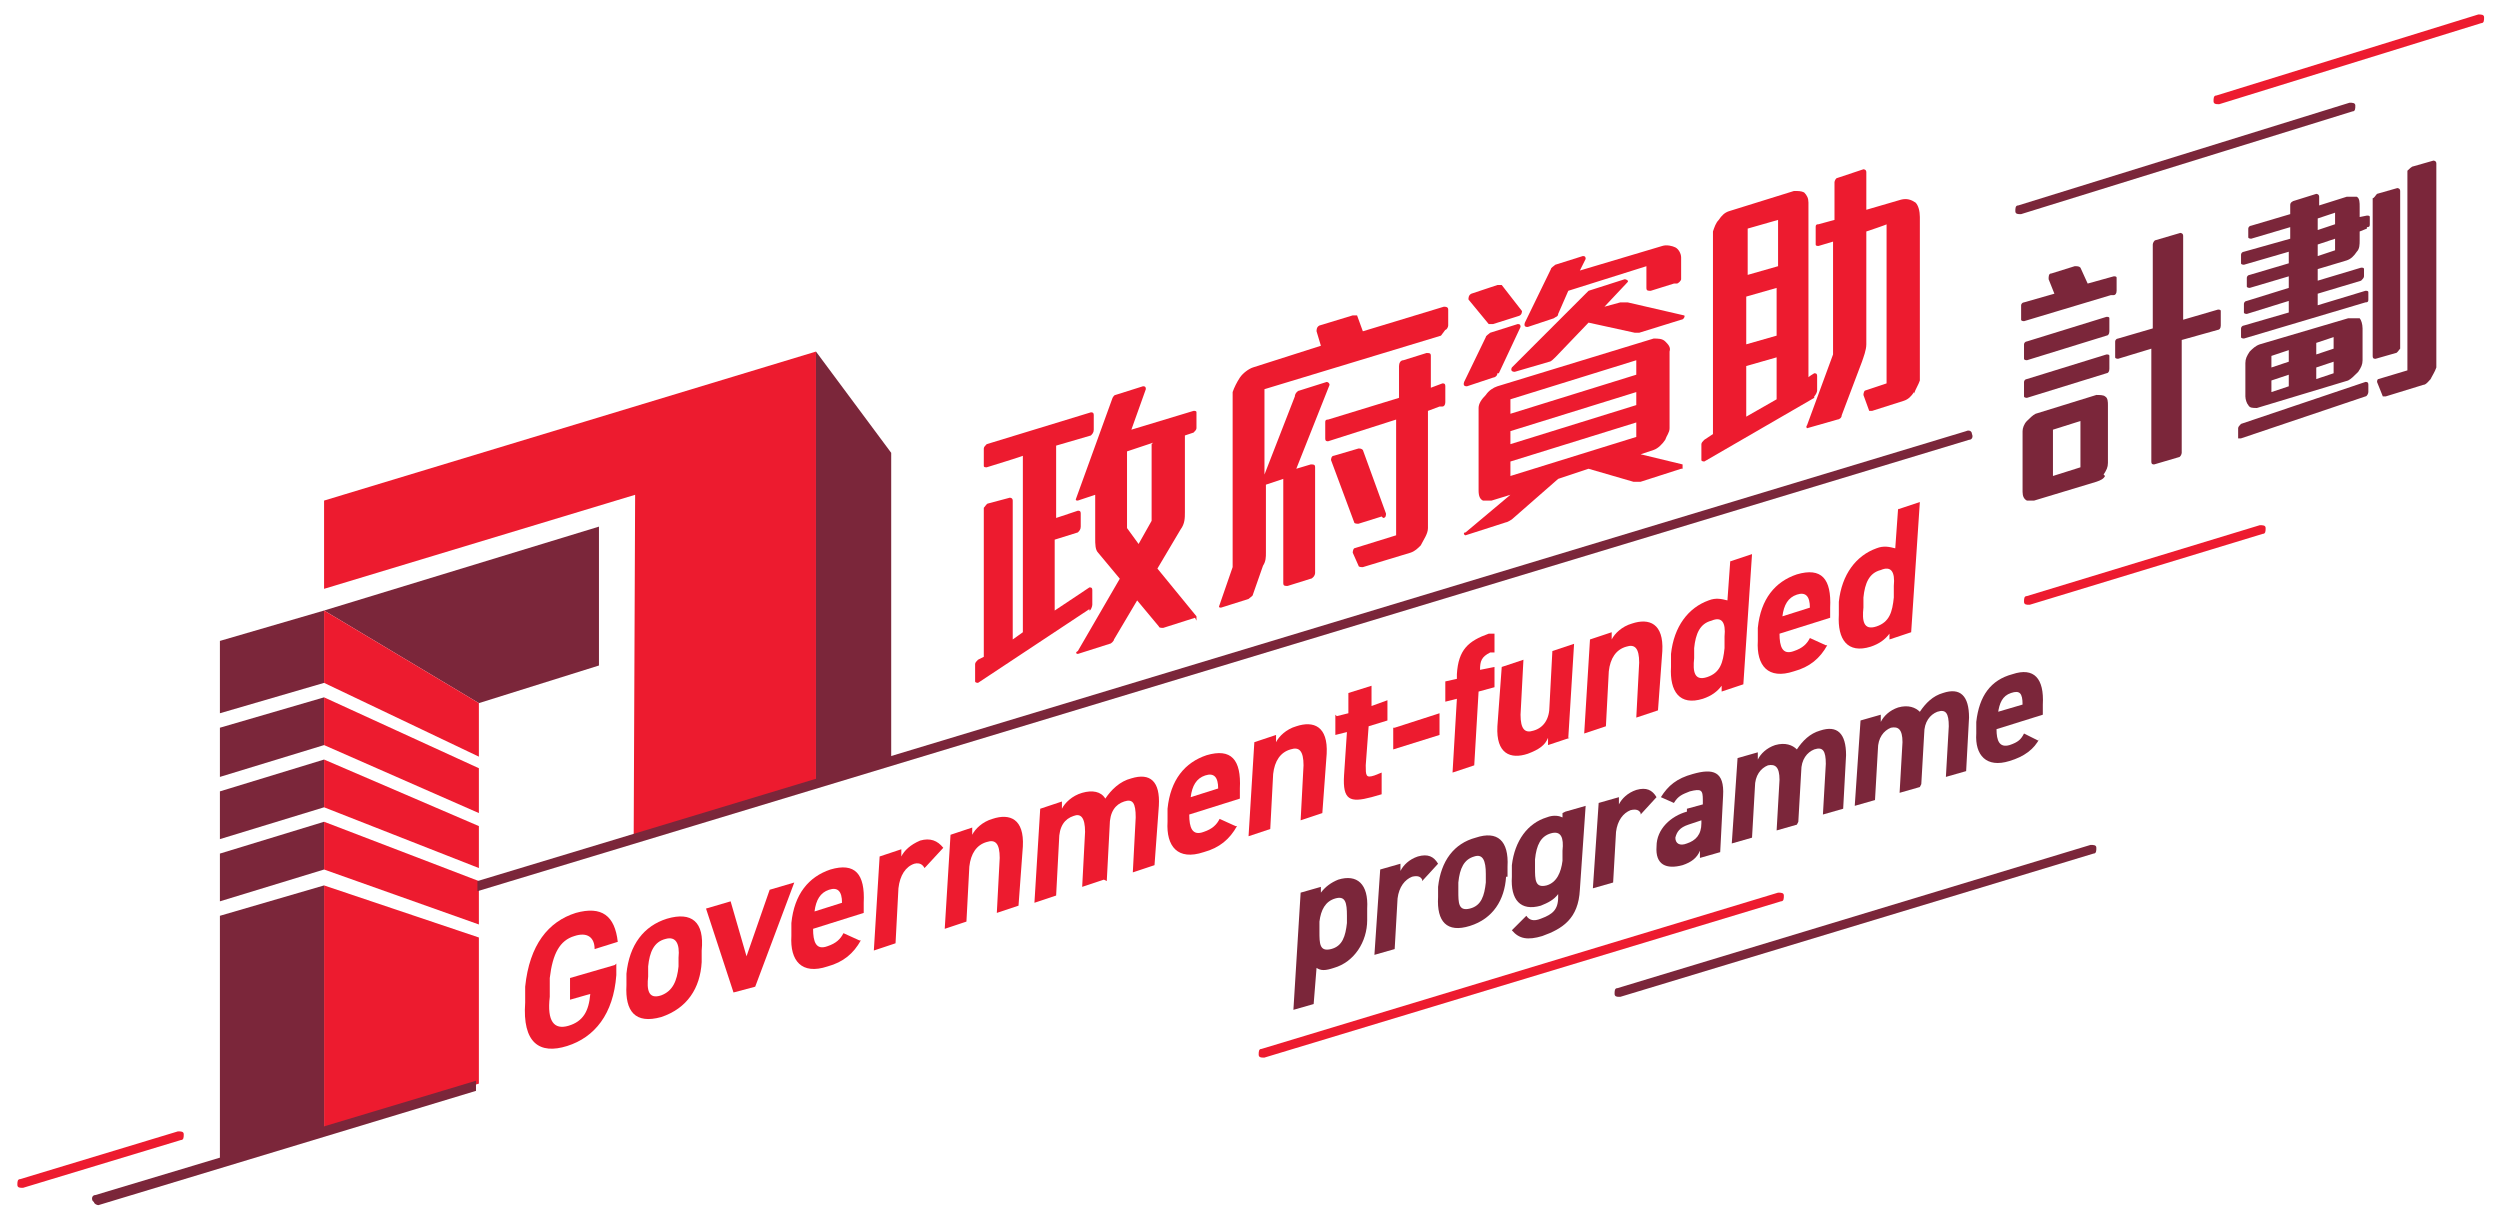 <?xml version="1.0" encoding="UTF-8"?>
<svg xmlns="http://www.w3.org/2000/svg" version="1.1" viewBox="0 0 172.8 84.8">
  <defs>
    <style>
      .cls-1 {
        fill: #ed1b2f;
      }

      .cls-2 {
        fill: #7b263a;
      }
    </style>
  </defs>
  <!-- Generator: Adobe Illustrator 28.7.1, SVG Export Plug-In . SVG Version: 1.2.0 Build 142)  -->
  <g>
    <g id="Layer_1">
      <g>
        <g>
          <polygon class="cls-2" points="22.4 42.2 22.4 42.2 22.4 42.2 33.1 48.6 41.4 46 41.4 36.4 22.4 42.2"/>
          <polygon class="cls-1" points="56.4 24.3 22.4 34.6 22.4 40.7 43.9 34.2 43.8 57.9 56.4 54 56.4 24.3"/>
          <polygon class="cls-2" points="56.4 54 56.4 24.3 61.6 31.3 61.6 52.4 56.4 54"/>
          <polygon class="cls-2" points="22.4 48.2 15.2 50.3 15.2 53.7 22.4 51.5 22.4 48.2"/>
          <polygon class="cls-2" points="22.4 52.5 15.2 54.7 15.2 58 22.4 55.8 22.4 52.5"/>
          <polygon class="cls-2" points="22.4 56.8 15.2 59 15.2 62.3 22.4 60.1 22.4 56.8"/>
          <polygon class="cls-2" points="15.2 44.3 15.2 49.3 22.4 47.2 22.4 42.2 15.2 44.3"/>
          <g>
            <polygon class="cls-1" points="22.4 60.1 33.1 63.9 33.1 60.9 22.4 56.8 22.4 60.1"/>
            <polygon class="cls-1" points="22.4 55.8 33.1 60 33.1 57.1 22.4 52.5 22.4 55.8"/>
            <polygon class="cls-1" points="22.4 51.5 33.1 56.2 33.1 53.1 22.4 48.2 22.4 51.5"/>
            <polygon class="cls-1" points="33.1 48.6 22.4 42.2 22.4 47.2 33.1 52.3 33.1 48.6"/>
            <polygon class="cls-1" points="22.4 61.2 22.4 78.1 33.1 74.9 33.1 64.8 22.4 61.2"/>
          </g>
          <polyline class="cls-2" points="22.4 78.1 22.4 61.2 15.2 63.3 15.2 80.3"/>
        </g>
        <path class="cls-2" d="M136.3,30c0-.2-.2-.3-.4-.2l-102.9,31.1v.7l103.1-31.2c.2,0,.3-.2.2-.4Z"/>
        <path class="cls-2" d="M6.5,83.1c0,.1.2.2.3.2s0,0,0,0l26.1-7.9v-.7l-26.3,7.9c-.2,0-.3.2-.2.4Z"/>
        <g>
          <g>
            <path class="cls-1" d="M75.3,42.1l-7.7,5.1c0,0-.2,0-.2-.1v-1.2c0-.1.1-.2.2-.3l.4-.2v-10.3c.1-.1.2-.3.3-.3l1.5-.4c0,0,.2,0,.2.2v9.6c0,0,.7-.5.7-.5v-12.2c.1,0-2.5.8-2.5.8-.1,0-.2,0-.2-.1v-1.2c0-.1.1-.2.2-.3l7.2-2.2c.1,0,.2,0,.2.2v1c0,.2-.1.3-.2.4l-2.4.7v5c0,0,1.5-.5,1.5-.5.1,0,.2,0,.2.2v.9c0,.2-.1.3-.2.4l-1.6.5v4.9s2.4-1.6,2.4-1.6c.1,0,.2,0,.2.2v1c0,.1-.1.4-.2.4ZM82.6,42.7l-2.2.7c-.1,0-.3,0-.3-.1l-1.5-1.8-1.6,2.7c0,.1-.2.3-.3.3l-2.2.7c-.1,0-.2-.1,0-.2l2.9-5-1.5-1.8c-.2-.2-.2-.6-.2-1v-3s-1.2.4-1.2.4c-.1,0-.2,0-.1-.2l2.5-6.9c0,0,.1-.2.2-.2l1.9-.6c.1,0,.2,0,.2.2l-1,2.8,4.3-1.3c.1,0,.2,0,.2.1v1.1c0,.1-.1.2-.2.3l-.6.2v5.3c0,.4,0,.8-.3,1.2l-1.6,2.7,2.7,3.3c0,0,0,.3,0,.3ZM79.7,30.6l-1.8.6v5.3c0,0,.8,1.1.8,1.1l.9-1.6v-5.3Z"/>
            <path class="cls-1" d="M99.6,23.2l-12.2,3.7v5.9c0,0,2.1-5.4,2.1-5.4,0-.2.2-.4.3-.4l1.9-.6c.1,0,.2.1.2.2l-2.3,5.8,1-.3c.2,0,.3,0,.3.2v7.3c0,.2-.2.4-.3.4l-1.6.5c-.2,0-.3,0-.3-.2v-7.2c0,0-1.2.4-1.2.4v4.7c0,.3,0,.6-.2.9l-.7,2c0,.1-.2.2-.3.3l-1.9.6c-.1,0-.2,0-.1-.2l.9-2.6v-12.1c.1-.3.3-.7.5-1,.2-.3.6-.6.9-.7l4.7-1.5-.3-1c0-.1,0-.3.2-.4l2.3-.7c.1,0,.2,0,.3,0l.4,1.1,5.6-1.7c.1,0,.3,0,.3.2v1.1c0,.1-.1.3-.2.3ZM99.5,28.1l-.8.3v8.1c0,.4-.3.8-.5,1.2-.2.2-.4.4-.7.5l-3.3,1c-.1,0-.3,0-.3-.1l-.4-.9s0-.2.1-.3l2.9-.9v-8c0,0-4.7,1.5-4.7,1.5-.1,0-.2,0-.2-.2v-1.1c0-.1,0-.2.2-.2l4.9-1.5v-2.2c0-.2.1-.4.3-.4l1.6-.5c.2,0,.3,0,.3.2v2.2s.8-.3.8-.3c.1,0,.2,0,.2.2v1.1c0,.2-.1.3-.2.3ZM95.5,35.7l-1.6.5c-.1,0-.3,0-.3-.1l-1.6-4.3c0,0,0-.3.2-.3l1.7-.5c.1,0,.2,0,.3.1l1.6,4.4c0,.1,0,.3-.2.3Z"/>
            <path class="cls-1" d="M116.2,32.4l-2.8.9c-.1,0-.3,0-.5,0l-3.1-.9-2.1.7-3.2,2.8c0,0-.3.2-.4.2l-2.8.9c-.1,0-.2-.2,0-.2l3.1-2.6-1.3.4c-.3,0-.5,0-.6,0-.2-.1-.3-.3-.3-.7v-5.7c0-.3.2-.6.5-.9.2-.3.5-.5.8-.6l10.8-3.3c.3,0,.6,0,.8.2.2.2.4.4.3.7v5.3c0,.3-.2.5-.3.8-.2.3-.5.6-.8.7l-.9.3,2.9.7c0,0,0,.3,0,.3ZM103.5,25.8c0,.2-.2.3-.3.3l-1.8.6c-.1,0-.3,0-.2-.3l1.5-3.1c0-.1.2-.2.3-.3l1.9-.6c.1,0,.2,0,.2.2l-1.5,3.2ZM105.1,21.8l-1.9.6c-.1,0-.3,0-.3,0l-1.4-1.7c0-.1,0-.3.2-.4l1.8-.6c.1,0,.3,0,.3,0l1.4,1.8c0,0,0,.3-.2.3ZM113.1,29.2l-8.7,2.7v1s8.7-2.7,8.7-2.7v-1ZM113.1,27.1l-8.7,2.7v.9s8.7-2.7,8.7-2.7v-.9ZM113.1,24.9l-8.7,2.7v1s8.7-2.7,8.7-2.7v-1ZM116.2,22.1l-2.9.9c-.1,0-.2,0-.3,0l-3.2-.7-2.3,2.4c-.1.1-.3.3-.4.3l-2.4.7c-.2,0-.3-.1-.2-.3l5-5c0,0,.2-.2.3-.3l2.5-.8c.1,0,.3.1.2.2l-1.6,1.7,1.1-.3c.2,0,.3,0,.5,0l3.9.9c.1,0,0,.3-.2.3ZM115.7,19.6l-1.6.5c-.2,0-.3,0-.3-.2v-1.5s-5.4,1.7-5.4,1.7l-.7,1.6c0,.2-.2.2-.3.3l-1.8.6c-.1,0-.3,0-.2-.3l1.8-3.7c0-.1.2-.2.3-.3l1.9-.6c.1,0,.2,0,.2.2l-.4.8,5.7-1.7c.3-.1.7,0,.9.1.2.1.4.4.4.7v1.5c0,.1-.2.3-.3.3Z"/>
            <path class="cls-1" d="M125.4,27.5l-7.6,4.4c0,0-.2,0-.2-.1v-1.1c0-.1.1-.2.2-.3l.6-.4v-14c.1-.3.2-.6.4-.8.2-.3.4-.5.7-.6l4.5-1.4c.3,0,.5,0,.7.1.2.2.3.4.3.7v12.1c-.1,0,.4-.3.4-.3.1,0,.2,0,.2.2v1c0,.1-.1.3-.2.4ZM122.8,24.7l-2.1.6v3.5s2.1-1.2,2.1-1.2v-2.9ZM122.8,19.9l-2.1.6v3.3s2.1-.6,2.1-.6v-3.3ZM122.9,15.2l-2.1.6v3.2s2.1-.6,2.1-.6v-3.2ZM132.3,27.1c-.2.3-.4.5-.7.6l-2.2.7c0,0-.2,0-.2,0l-.4-1.1s0-.2.1-.3l1.5-.5v-11c.1,0-1.4.5-1.4.5v7.8c0,.4-.2.9-.3,1.2l-1.4,3.7c0,.2-.2.3-.3.3l-2.1.6c0,0-.1-.1,0-.2l1.8-4.9v-7.8c0,0-1,.3-1,.3-.1,0-.2,0-.2-.1v-1.2c0-.1,0-.2.2-.2l1.1-.3v-2.6c0-.1.1-.3.2-.3l1.8-.6c0,0,.2,0,.2.2v2.6s2.4-.7,2.4-.7c.4-.1.7,0,1,.2.2.2.3.6.3,1v11.3c-.1.3-.3.6-.4.9Z"/>
          </g>
          <g>
            <g>
              <path class="cls-2" d="M145.9,20.4l-6,1.8c0,0-.2,0-.2-.1v-1c0-.1.1-.2.2-.2l2.1-.6-.4-1c0-.2,0-.4.2-.4l1.6-.5c.2,0,.3,0,.4.1l.5,1.1,1.8-.5c.1,0,.2,0,.2.1v.9c0,.2-.1.3-.2.3ZM145.5,32.9c-.1.2-.3.3-.6.4l-4.3,1.3c-.2,0-.4,0-.5,0-.2-.1-.3-.3-.3-.6v-4.2c0-.2.1-.5.3-.7.2-.2.4-.4.6-.5l4.2-1.3c.2,0,.5,0,.6.1.2.1.2.4.2.6v4c0,.3-.1.5-.3.8ZM145.6,25.8l-5.5,1.7c0,0-.2,0-.2-.1v-1c0-.1.1-.2.2-.2l5.5-1.7c.1,0,.2,0,.2.1v.9c0,.2-.1.3-.2.3ZM145.6,23.2l-5.5,1.7c0,0-.2,0-.2-.1v-1c0-.1.1-.2.2-.2l5.5-1.7c.1,0,.2,0,.2.1v.9c0,.2-.1.3-.2.3ZM143.8,29.1l-1.9.6v3.2s1.9-.6,1.9-.6v-3.2ZM153.3,22.8l-2.5.7v7.8c0,.1-.1.3-.2.3l-1.7.5c-.1,0-.2,0-.2-.2v-7.8c0,0-2.3.7-2.3.7,0,0-.2,0-.2-.1v-1.1c0-.1.1-.2.2-.2l2.4-.7v-5.8c0-.1.1-.3.2-.3l1.7-.5c0,0,.2,0,.2.2v5.8c0,0,2.4-.7,2.4-.7.1,0,.2,0,.2.1v1c0,.2-.1.3-.2.3Z"/>
              <path class="cls-2" d="M163.5,27.4l-8.6,2.9c0,0-.2,0-.2,0v-.7c0-.1.1-.2.2-.3l8.6-2.9c.1,0,.2,0,.2.2v.5c0,.1-.1.3-.2.3ZM163.6,15.8l-.5.2v.6c0,.3,0,.6-.2.8-.2.3-.4.5-.7.6l-2,.6v.8s3-.9,3-.9c.1,0,.2,0,.2.1v.5c0,.1-.1.2-.2.3l-3,.9v.8s3.3-1,3.3-1c.1,0,.2,0,.2.1v.5c0,.1,0,.2-.2.2l-8.4,2.5c0,0-.2,0-.2-.1v-.6c0-.1.1-.2.2-.2l3.1-.9v-.8s-2.9.9-2.9.9c0,0-.2,0-.2-.1v-.6c0-.1.1-.2.2-.2l2.9-.9v-.8s-2.7.8-2.7.8c0,0-.2,0-.2-.1v-.6c0-.1.1-.2.2-.2l2.7-.8v-.8s-3.1.9-3.1.9c0,0-.2,0-.2-.1v-.6c0-.1.1-.2.2-.2l3.2-.9v-.8s-2.7.8-2.7.8c0,0-.2,0-.2-.1v-.6c0-.1.1-.2.2-.2l2.7-.8v-.6c0-.1,0-.2.2-.3l1.6-.5c0,0,.2,0,.2.2v.6s1.9-.6,1.9-.6c.3,0,.6,0,.7,0,.2.1.2.4.2.7v.7s.5-.1.5-.1c.1,0,.2,0,.2.1v.5c0,.1,0,.2-.2.2ZM162.9,25.8c-.2.2-.4.4-.6.5l-6.3,1.9c-.3,0-.5,0-.6-.2-.1-.1-.2-.4-.2-.6v-2.3c0-.3.1-.5.3-.8.2-.2.4-.4.7-.5l6.1-1.8c.3,0,.6,0,.8,0,.1.1.2.4.2.7v2.2c0,.3-.1.5-.3.8ZM158.2,25.9l-1.2.4v.8s1.2-.4,1.2-.4v-.8ZM158.2,24.2l-1.2.4v.8s1.2-.4,1.2-.4v-.8ZM161.3,25l-1.2.4v.8s1.2-.4,1.2-.4v-.8ZM161.3,23.3l-1.2.4v.8s1.2-.4,1.2-.4v-.8ZM161.4,16.5l-1.2.4v.8s1.2-.4,1.2-.4v-.8ZM161.4,14.7l-1.2.4v.8s1.2-.4,1.2-.4v-.8ZM165.6,24.4l-1.4.4c-.1,0-.2,0-.2-.2v-10.9c.1,0,.2-.2.3-.3l1.4-.4c0,0,.2,0,.2.2v10.9c-.1.1-.2.3-.3.3ZM168.1,26.1c-.2.2-.4.5-.6.5l-2.6.8c0,0-.1,0-.2,0l-.4-1s0-.2.1-.2l2-.6v-13.8c.1-.1.3-.3.4-.3l1.4-.4c0,0,.2,0,.2.2v14.1c-.1.3-.3.6-.4.8Z"/>
            </g>
            <path class="cls-2" d="M139.6,14.8c-.1,0-.3,0-.3-.2,0-.2,0-.4.2-.4l22.9-7.1c.2,0,.4,0,.4.2,0,.2,0,.4-.2.4l-22.9,7.1s0,0,0,0Z"/>
            <path class="cls-1" d="M153.3,7.2c-.1,0-.3,0-.3-.2,0-.2,0-.4.2-.4l18.1-5.6c.2,0,.4,0,.4.2,0,.2,0,.4-.2.4l-18.1,5.6s0,0,0,0Z"/>
          </g>
          <g>
            <path class="cls-2" d="M111.9,68.9c-.1,0-.3,0-.3-.2,0-.2,0-.4.2-.4l32.7-9.9c.2,0,.4,0,.4.2,0,.2,0,.4-.2.4l-32.7,9.9s0,0,0,0Z"/>
            <path class="cls-1" d="M87.3,73.1c-.1,0-.3,0-.3-.2,0-.2,0-.4.2-.4l35.7-10.8c.2,0,.4,0,.4.2,0,.2,0,.4-.2.4l-35.7,10.8s0,0,0,0Z"/>
            <path class="cls-1" d="M1.5,82.1c-.1,0-.3,0-.3-.2,0-.2,0-.4.2-.4l10.9-3.3c.2,0,.4,0,.4.2,0,.2,0,.4-.2.4l-10.9,3.3s0,0,0,0Z"/>
            <path class="cls-1" d="M140.2,41.8c-.1,0-.3,0-.3-.2,0-.2,0-.4.2-.4l16.1-4.9c.2,0,.4,0,.4.2,0,.2,0,.4-.2.4l-16.1,4.9s0,0,0,0Z"/>
          </g>
          <g>
            <path class="cls-2" d="M94.5,63.6c0,1.5-.9,2.9-2.3,3.3-.6.2-.9.2-1.2,0l-.2,2.5-1.4.4.5-8.1,1.4-.4v.4c.3-.4.7-.7,1.2-.9,1.3-.4,2.1.3,2,2v.8ZM93.1,63.9v-.6c0-.9-.1-1.4-.8-1.2-.7.2-1,.8-1.1,1.6v.7c0,.8,0,1.4.8,1.2.8-.2,1-.9,1.1-1.8Z"/>
            <path class="cls-2" d="M98.3,60.8c-.1-.2-.3-.3-.7-.2-.5.2-.9.7-1,1.5l-.2,3.5-1.4.4.4-5.9,1.4-.4v.5c.2-.4.6-.8,1.2-1,.7-.2,1.1,0,1.4.5l-1.1,1.2Z"/>
            <path class="cls-2" d="M104.1,60.6c-.1,1.6-.9,2.9-2.5,3.4-1.6.5-2.3-.3-2.2-2v-.7c.2-1.8,1.1-3,2.6-3.4,1.5-.5,2.3.2,2.2,2v.7ZM102.7,61v-.6c0-.9-.2-1.4-.8-1.2-.7.2-1,.8-1.1,1.8v.6c0,.8,0,1.4.8,1.2.8-.2,1-.9,1.1-1.8Z"/>
            <path class="cls-2" d="M108.2,56.1l1.4-.4-.4,5.8c-.1,2-1.2,2.7-2.6,3.2-1,.3-1.6.2-2.1-.4l1-1c.2.3.5.4,1,.2.8-.3,1.2-.6,1.2-1.5v-.2c-.3.4-.7.6-1.2.8-1.4.4-2.1-.4-2-2v-.8c.2-1.7,1.1-2.9,2.4-3.3.5-.2.9-.1,1.1,0v-.3ZM108,59.5v-.7c.1-.9-.1-1.4-.8-1.2s-1,.8-1.1,1.8v.6c0,.8,0,1.4.8,1.2.7-.2,1-.9,1.1-1.7Z"/>
            <path class="cls-2" d="M113.4,56.2c-.1-.2-.3-.3-.7-.2-.5.2-.9.7-1,1.5l-.2,3.5-1.4.4.4-5.9,1.4-.4v.5c.2-.4.6-.8,1.2-1,.7-.2,1.1,0,1.4.5l-1.1,1.2Z"/>
            <path class="cls-2" d="M116.6,55.9l1.1-.3v-.3c0-.7-.1-.8-.9-.6-.5.2-.8.3-1.1.8l-.9-.4c.5-.8,1.1-1.3,2.2-1.6,1.4-.4,2.2-.2,2.1,1.5l-.2,3.9-1.4.4v-.5c-.2.5-.6.8-1.2,1-1.1.3-1.9,0-1.8-1.3,0-1.2,1-2.1,2.1-2.4ZM117.6,56.7l-.9.3c-.6.2-.8.5-.9.9,0,.4.3.6.8.4.6-.2,1-.6,1-1.4v-.2Z"/>
            <path class="cls-2" d="M124.2,57l-1.4.4.2-3.5c0-.9-.3-1.1-.8-1-.5.2-.9.7-.9,1.5l-.2,3.5-1.4.4.4-5.9,1.4-.4v.5c.2-.4.6-.8,1.2-1,.7-.2,1.2,0,1.5.3.4-.6.9-1.1,1.6-1.3,1.2-.4,1.8.2,1.8,1.7l-.2,3.7-1.4.4.2-3.5c0-.9-.2-1.2-.8-1-.5.2-.9.7-.9,1.5l-.2,3.5Z"/>
            <path class="cls-2" d="M132.7,54.4l-1.4.4.2-3.5c0-.9-.3-1.1-.8-1-.5.2-.9.7-.9,1.5l-.2,3.5-1.4.4.4-5.9,1.4-.4v.5c.2-.4.6-.8,1.2-1,.7-.2,1.2,0,1.5.3.4-.6.9-1.1,1.6-1.3,1.2-.4,1.8.2,1.8,1.7l-.2,3.7-1.4.4.2-3.5c0-.9-.2-1.2-.8-1-.5.2-.9.7-.9,1.5l-.2,3.5Z"/>
            <path class="cls-2" d="M141,51c-.4.8-1.1,1.3-2.1,1.6-1.6.5-2.4-.4-2.3-1.9v-.8c.2-1.8,1-2.9,2.5-3.3,1.5-.5,2.2.3,2.1,2.1v.7s-3.2,1-3.2,1c0,.8.2,1.3.9,1.1.6-.2.8-.4,1-.8l1,.5ZM138.1,49.2l1.7-.5c0-.8-.2-1-.8-.8-.6.2-.8.7-.9,1.4Z"/>
          </g>
          <g>
            <path class="cls-1" d="M42.6,66.6v.8c-.2,2.7-1.5,4.3-3.4,4.9-1.9.6-3.1-.2-2.9-3v-1.1c.3-2.9,1.6-4.5,3.5-5.1,1.8-.5,2.7.2,2.9,2l-1.6.5c0-.8-.5-1.2-1.4-.9-1,.3-1.5,1.2-1.7,2.9v1.3c-.2,1.7.3,2.3,1.3,2,1-.3,1.4-1,1.5-2.2l-1.4.4v-1.5c0,0,3.1-.9,3.1-.9Z"/>
            <path class="cls-1" d="M48.5,66.5c-.1,1.8-1,3.2-2.8,3.8-1.8.5-2.5-.4-2.4-2.2v-.8c.2-2,1.2-3.3,2.8-3.8,1.7-.5,2.6.2,2.4,2.2v.8ZM46.9,66.9v-.7c.1-1-.2-1.5-.9-1.3-.8.2-1.1.9-1.2,1.9v.7c-.1.9,0,1.6.9,1.3.8-.3,1.1-1,1.2-2Z"/>
            <path class="cls-1" d="M54.9,61l-2.7,7.2-1.5.4-1.9-5.8,1.7-.5,1.1,3.8,1.6-4.6,1.7-.5Z"/>
            <path class="cls-1" d="M59.5,65c-.5.9-1.2,1.5-2.3,1.8-1.8.6-2.6-.4-2.5-2.1v-.9c.2-2,1.2-3.2,2.7-3.7,1.7-.5,2.4.3,2.3,2.3v.7s-3.5,1.1-3.5,1.1c0,.9.2,1.5,1,1.2.6-.2.9-.5,1.1-.9l1.1.5ZM56.3,63l1.9-.6c0-.8-.3-1.1-.9-.9-.6.2-.9.7-1,1.5Z"/>
            <path class="cls-1" d="M63.9,60c-.1-.2-.3-.4-.7-.3-.6.2-1,.8-1.1,1.7l-.2,3.8-1.5.5.4-6.5,1.5-.5v.5c.2-.4.6-.8,1.3-1.1.7-.2,1.2,0,1.6.5l-1.2,1.3Z"/>
            <path class="cls-1" d="M65.7,57.7l1.5-.5v.5c.2-.4.7-.9,1.4-1.1,1.2-.4,2.2,0,2.1,1.9l-.3,4.1-1.5.5.2-3.8c0-1-.3-1.3-.9-1.1-.7.2-1.1.8-1.2,1.7l-.2,3.8-1.5.5.4-6.5Z"/>
            <path class="cls-1" d="M76.3,60.8l-1.5.5.2-3.8c0-1-.3-1.3-.8-1.1-.6.2-1,.7-1,1.7l-.2,3.8-1.5.5.4-6.5,1.5-.5v.5c.2-.4.7-.9,1.4-1.1.7-.2,1.3-.1,1.6.4.4-.6,1-1.2,1.8-1.4,1.3-.4,2,.2,1.9,1.9l-.3,4.1-1.5.5.2-3.8c0-1-.2-1.3-.8-1.1-.6.2-1,.7-1,1.7l-.2,3.8Z"/>
            <path class="cls-1" d="M85.5,57.1c-.5.9-1.2,1.5-2.3,1.8-1.8.6-2.6-.4-2.5-2.1v-.9c.2-2,1.2-3.2,2.7-3.7,1.7-.5,2.4.3,2.3,2.3v.7s-3.5,1.1-3.5,1.1c0,.9.2,1.5,1,1.2.6-.2.9-.5,1.1-.9l1.1.5ZM82.3,55.1l1.9-.6c0-.8-.3-1.1-.9-.9-.6.2-.9.7-1,1.5Z"/>
            <path class="cls-1" d="M86.7,51.3l1.5-.5v.5c.2-.4.7-.9,1.4-1.1,1.2-.4,2.2,0,2.1,1.9l-.3,4.1-1.5.5.2-3.8c0-1-.3-1.3-.9-1.1-.7.2-1.1.8-1.2,1.7l-.2,3.8-1.5.5.4-6.5Z"/>
            <path class="cls-1" d="M92.4,49.5l.8-.2v-1.4c0,0,1.6-.5,1.6-.5v1.4c0,0,1.1-.4,1.1-.4v1.4c0,0-1.3.4-1.3.4l-.2,2.7c0,.7,0,.9.6.7l.5-.2v1.5c0,0-.7.2-.7.2-1.5.4-2,.2-1.9-1.5l.2-3-.8.2v-1.4Z"/>
            <path class="cls-1" d="M96.4,50.3l3.1-1v1.5c0,0-3.2,1-3.2,1v-1.5Z"/>
            <path class="cls-1" d="M100.7,47v-.4c.1-1.7.8-2.3,2.2-2.8h.4c0-.1,0,1.3,0,1.3h-.3c-.6.3-.7.6-.7,1.2h0c0,0,1-.2,1-.2v1.4c0,0-1.1.3-1.1.3l-.3,5.1-1.5.5.3-5.1-.8.2v-1.4c0,0,.9-.2.9-.2Z"/>
            <path class="cls-1" d="M108.5,51l-1.5.5v-.5c-.2.5-.6.8-1.4,1.1-1.2.4-2.2,0-2.1-1.9l.3-4.1,1.5-.5-.2,3.8c0,1,.3,1.3.9,1.1.7-.2,1.1-.8,1.1-1.7l.2-3.8,1.5-.5-.4,6.5Z"/>
            <path class="cls-1" d="M109.9,44.2l1.5-.5v.5c.2-.4.7-.9,1.4-1.1,1.2-.4,2.2,0,2.1,1.9l-.3,4.1-1.5.5.2-3.8c0-1-.3-1.3-.9-1.1-.7.2-1.1.8-1.2,1.7l-.2,3.8-1.5.5.4-6.5Z"/>
            <path class="cls-1" d="M119.6,38.8l1.5-.5-.6,9-1.5.5v-.4c-.3.4-.7.7-1.3.9-1.6.5-2.3-.5-2.2-2.2v-.9c.2-1.9,1.2-3.2,2.6-3.7.5-.2.9-.1,1.3,0l.2-2.8ZM119.2,44.8v-.8c.1-1-.2-1.4-.9-1.1-.8.2-1.1.9-1.2,1.9v.7c-.1.9,0,1.6.9,1.3.9-.3,1.1-1,1.2-2Z"/>
            <path class="cls-1" d="M126.3,44.6c-.5.9-1.2,1.5-2.3,1.8-1.8.6-2.6-.4-2.5-2.1v-.9c.2-2,1.2-3.2,2.7-3.7,1.7-.5,2.4.3,2.3,2.3v.7s-3.5,1.1-3.5,1.1c0,.9.2,1.5,1,1.2.6-.2.9-.5,1.1-.9l1.1.5ZM123.2,42.6l1.9-.6c0-.8-.3-1.1-.9-.9-.6.2-.9.7-1,1.5Z"/>
            <path class="cls-1" d="M131.2,35.2l1.5-.5-.6,9-1.5.5v-.4c-.3.4-.7.7-1.3.9-1.6.5-2.3-.5-2.2-2.2v-.9c.2-1.9,1.2-3.2,2.6-3.7.5-.2.9-.1,1.3,0l.2-2.8ZM130.9,41.3v-.8c.1-1-.2-1.4-.9-1.1-.8.2-1.1.9-1.2,1.9v.7c-.1.9,0,1.6.9,1.3.9-.3,1.1-1,1.2-2Z"/>
          </g>
        </g>
      </g>
    </g>
  </g>
</svg>